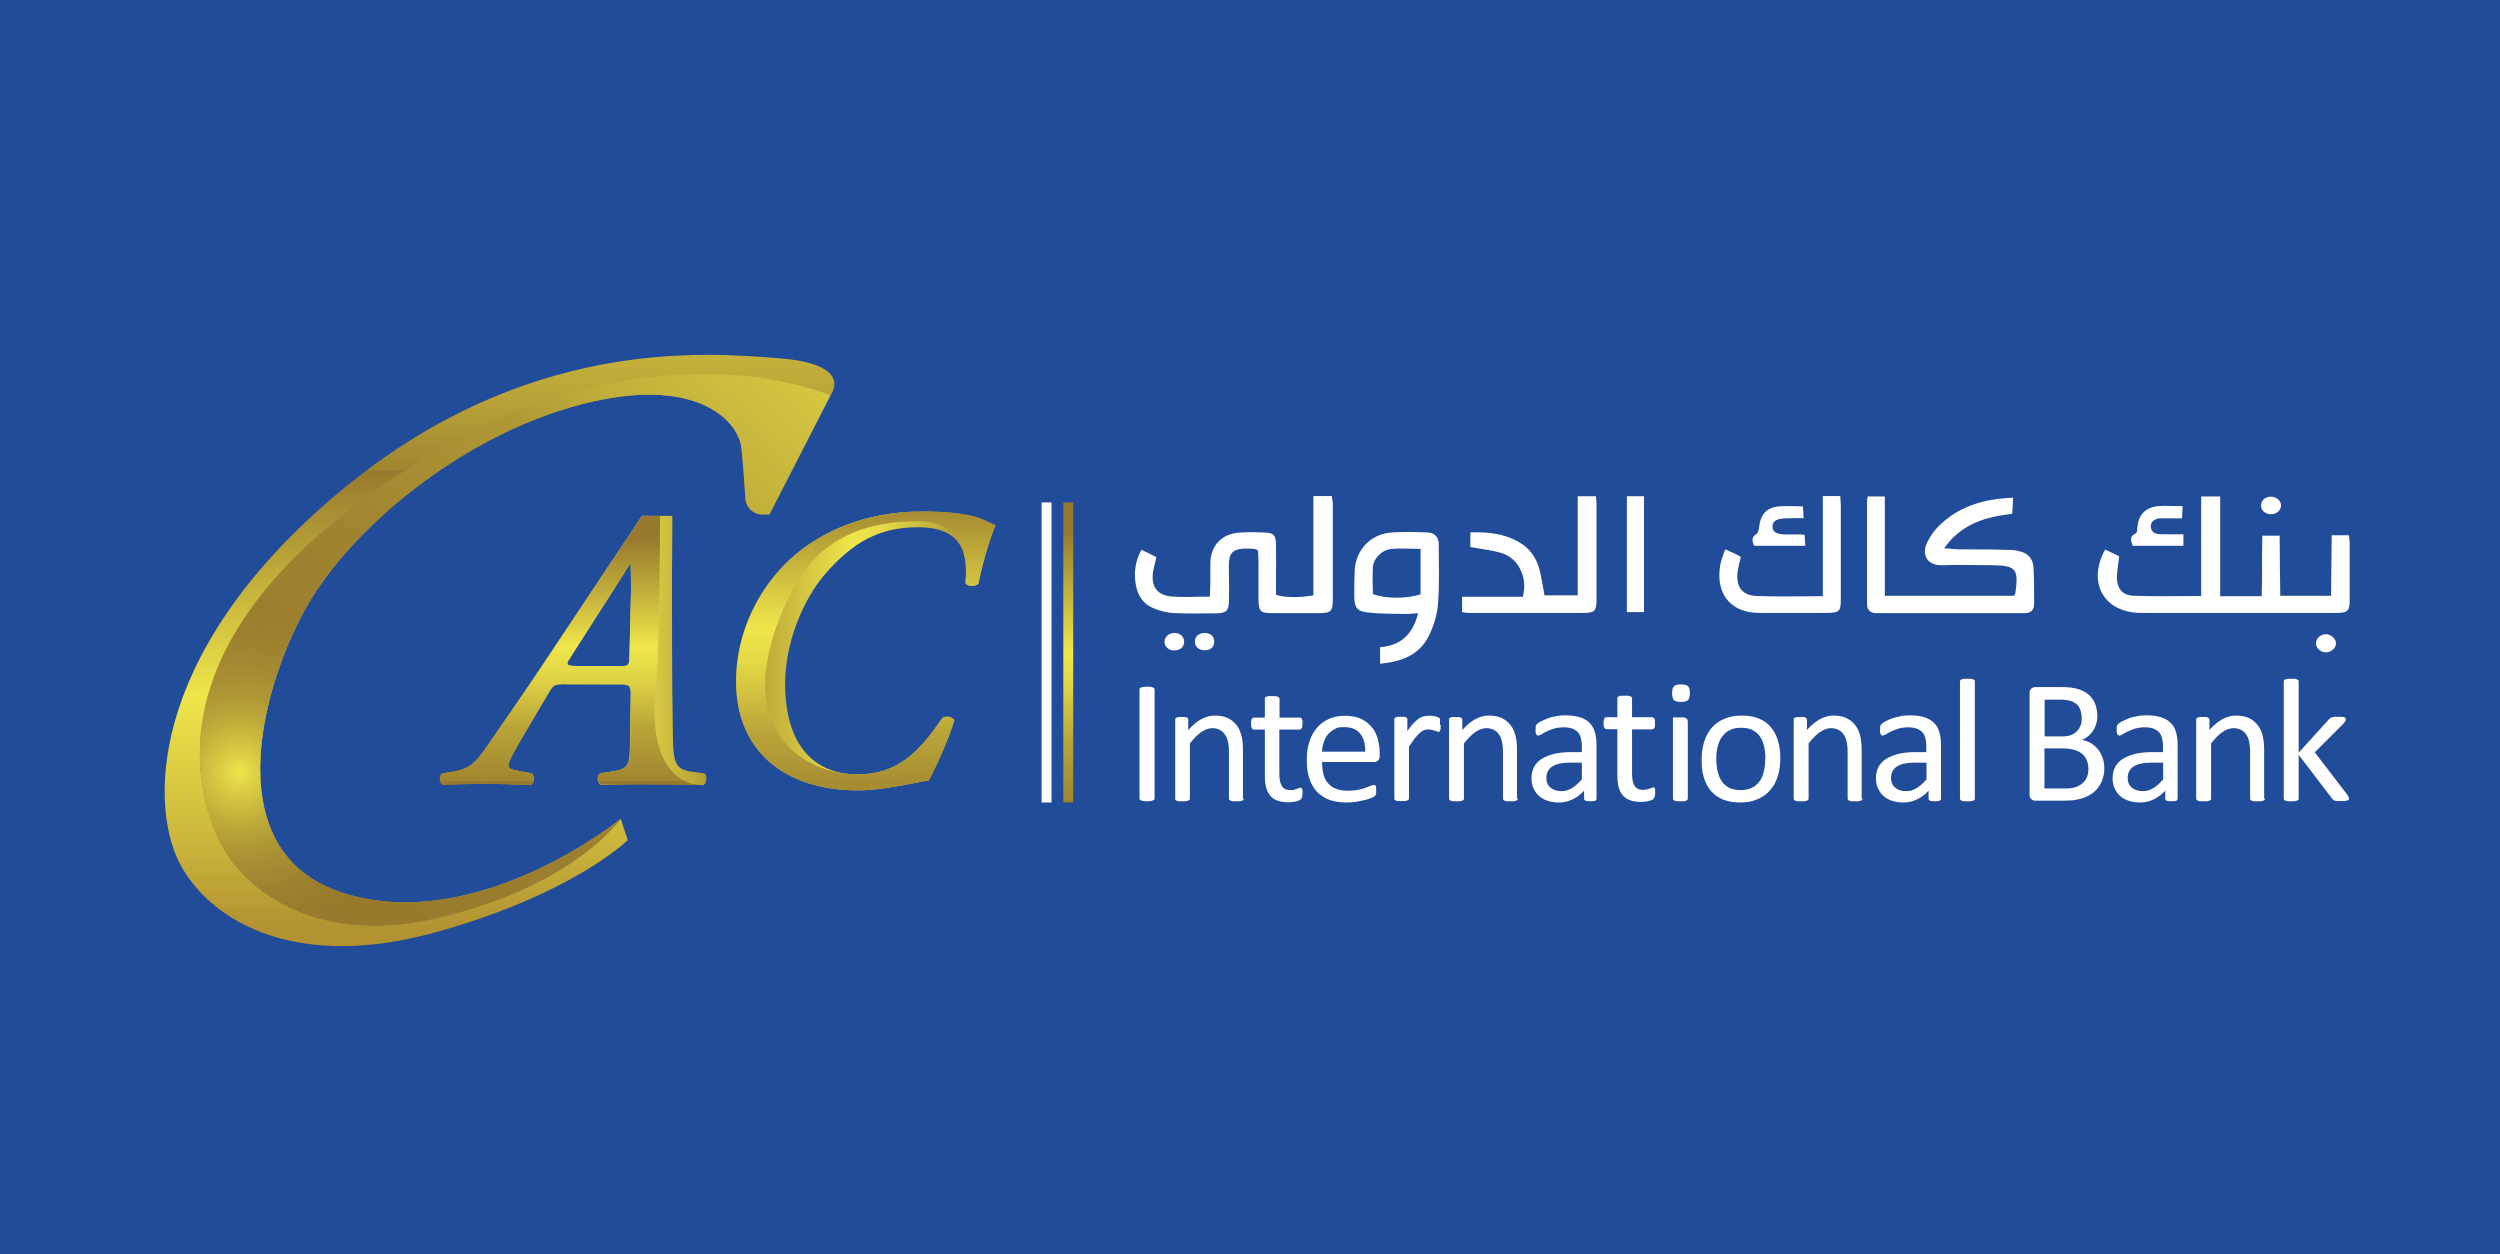 <?xml version="1.0" encoding="UTF-8"?> <svg xmlns="http://www.w3.org/2000/svg" xmlns:xlink="http://www.w3.org/1999/xlink" id="Layer_1" version="1.1" viewBox="0 0 1210.6 607.3"><defs><style> .st0 { fill: url(#linear-gradient2); } .st1 { fill: url(#linear-gradient1); } .st2 { fill: url(#linear-gradient3); } .st3 { fill: url(#linear-gradient6); } .st4 { fill: url(#linear-gradient5); } .st5 { fill: url(#linear-gradient4); } .st6 { fill: url(#radial-gradient); } .st7 { fill: url(#linear-gradient); } .st8 { fill: #214c99; } .st9 { fill: #fff; } </style><linearGradient id="linear-gradient" x1="219" y1="314.9" x2="368.1" y2="314.9" gradientUnits="userSpaceOnUse"><stop offset="0" stop-color="#98792d"></stop><stop offset=".5" stop-color="#eee64a"></stop><stop offset=".6" stop-color="#e3d846"></stop><stop offset=".8" stop-color="#baa438"></stop><stop offset=".9" stop-color="#a18530"></stop><stop offset="1" stop-color="#98792d"></stop></linearGradient><linearGradient id="linear-gradient1" x1="276.7" y1="378.4" x2="276.7" y2="248" gradientUnits="userSpaceOnUse"><stop offset="0" stop-color="#98792d"></stop><stop offset="0" stop-color="#a18530"></stop><stop offset=".2" stop-color="#baa438"></stop><stop offset=".4" stop-color="#e3d846"></stop><stop offset=".5" stop-color="#eee64a"></stop><stop offset=".9" stop-color="#98792d"></stop></linearGradient><linearGradient id="linear-gradient2" x1="335.9" y1="315.1" x2="490.3" y2="315.1" xlink:href="#linear-gradient"></linearGradient><linearGradient id="linear-gradient3" x1="419.2" y1="388.9" x2="419.2" y2="219.2" xlink:href="#linear-gradient1"></linearGradient><linearGradient id="linear-gradient4" x1="241.8" y1="118.2" x2="241.8" y2="482.6" gradientUnits="userSpaceOnUse"><stop offset="0" stop-color="#eee64a"></stop><stop offset="0" stop-color="#e3d846"></stop><stop offset=".2" stop-color="#baa438"></stop><stop offset=".3" stop-color="#a18530"></stop><stop offset=".3" stop-color="#98792d"></stop><stop offset=".6" stop-color="#eee64a"></stop><stop offset=".8" stop-color="#cbb43b"></stop><stop offset=".9" stop-color="#b49532"></stop><stop offset="1" stop-color="#ac892f"></stop></linearGradient><linearGradient id="linear-gradient5" x1="133.4" y1="434.3" x2="402.7" y2="124.6" gradientUnits="userSpaceOnUse"><stop offset="0" stop-color="#98792d"></stop><stop offset=".2" stop-color="#9a7c2d"></stop><stop offset=".4" stop-color="#a28530"></stop><stop offset=".6" stop-color="#ae9634"></stop><stop offset=".7" stop-color="#c1ad3a"></stop><stop offset=".9" stop-color="#d8ca42"></stop><stop offset="1" stop-color="#eee64a"></stop></linearGradient><radialGradient id="radial-gradient" cx="116.1" cy="373.9" fx="116.1" fy="373.9" r="95.3" gradientUnits="userSpaceOnUse"><stop offset="0" stop-color="#eee64a"></stop><stop offset=".4" stop-color="#c5b23c" stop-opacity=".5"></stop><stop offset=".9" stop-color="#98792d" stop-opacity="0"></stop></radialGradient><linearGradient id="linear-gradient6" x1="517.3" y1="387.9" x2="517.3" y2="243.1" xlink:href="#linear-gradient1"></linearGradient></defs><rect class="st8" x="-4.5" y="-1.5" width="1219.4" height="615"></rect><g><g><g><path class="st7" d="M273.9,331.3c-5.9,0-5.8.2-9,5.5l-12.8,21.7c-4.6,8-5.9,10.7-5.9,12.1s1.4,2.1,5,2.7l6.3,1.2c1.6,1.2,1.3,4.5-.4,5.7-8.2-.4-14.5-.6-22.4-.6s-13.8.2-20.3.6c-1.8-1.2-1.9-4.5-.4-5.7l4.9-.8c7.8-1.2,11-3.5,17.7-13.5,2.4-3.5,20.2-29.1,27.1-39.6l29.9-44.9c7.1-10.5,17.3-25.9,17.3-25.9h14.7s0,11.3-.2,28.1c0,25,0,50.1.4,75.1.1,17.7,1,19.7,10.8,20.9l4.7.6c1.2,1.4.9,4.7-.6,5.7-8.2-.4-16-.6-25.4-.6s-17.9.2-24,.6c-2.4-1-2.3-4.5-.7-5.7l5.2-.8c8.2-1.2,9.1-2.7,9.2-11.9l.4-25.9c0-4.1-.9-4.5-6-4.5h-25.6ZM300.3,322.6c3.9,0,4.5-.4,4.5-4.7l.8-33c0-4.3-.2-7.2-.2-11.9h-.4c-1.3,2.3-3.9,6.4-8.9,14.2l-20.3,31.8c-1.9,2.9-1.5,3.5,3.6,3.5h20.9Z"></path><path class="st1" d="M273.9,331.3c-5.9,0-5.8.2-9,5.5l-12.8,21.7c-4.6,8-5.9,10.7-5.9,12.1s1.4,2.1,5,2.7l6.3,1.2c1.6,1.2,1.3,4.5-.4,5.7-8.2-.4-14.5-.6-22.4-.6s-13.8.2-20.3.6c-1.8-1.2-1.9-4.5-.4-5.7l4.9-.8c7.8-1.2,11-3.5,17.7-13.5,2.4-3.5,20.2-29.1,27.1-39.6l29.9-44.9c7.1-10.5,17.3-25.9,17.3-25.9h8.7s0,64.1-1.9,80.7c-6,52.6,23.1,49.7,23.1,49.7,0,0-43.3-.5-49.4-.1-2.4-1-2.3-4.5-.7-5.7l5.2-.8c8.2-1.2,9.1-2.7,9.2-11.9l.4-25.9c0-4.1-.9-4.5-6-4.5h-25.6ZM300.3,322.6c3.9,0,4.5-.4,4.5-4.7l.8-33c0-4.3-.2-7.2-.2-11.9h-.4c-1.3,2.3-3.9,6.4-8.9,14.2l-20.3,31.8c-1.9,2.9-1.5,3.5,3.6,3.5h20.9Z"></path><path class="st0" d="M482.1,254.3c-3.6,8.8-6.5,19.5-8.3,28.3-1.1,1.6-5.8,1.6-6.3-.4,1.8-18.3-5.1-26.9-23-26.9s-31.2,6.6-45.4,23.2c-10,11.9-19.5,33-18.9,55,.9,29.5,15.8,41.5,35.1,41.5s29.9-10.9,40.9-27.3c1.9-1.2,4.7-.8,5.9,1-2.5,8.6-8,20.9-12.4,29.3-4.1.4-9.1,1.8-15.1,2.7-5.8,1-12,2-19.4,2-33.5,0-58-17.4-58.8-51.1-.5-25,11.1-47,26.3-60.9,13.9-12.7,35.6-23,63.5-23s30.4,4.9,35.9,6.6Z"></path><path class="st2" d="M482.1,254.3c-3.6,8.8-6.5,19.5-8.3,28.3-1.1,1.6-5.8,1.6-6.3-.4,1.8-18.3-5.1-29.8-23-29.8s-38,4-52.2,20.6c-10,11.9-22.4,38.5-21.8,60.5.9,29.5,25.6,41.5,44.9,41.5s29.9-10.9,40.9-27.3c1.9-1.2,4.7-.8,5.9,1-2.5,8.6-8,20.9-12.4,29.3-4.1.4-9.1,1.8-15.1,2.7-5.8,1-12,2-19.4,2-33.5,0-58-17.4-58.8-51.1-.5-25,11.1-47,26.3-60.9,13.9-12.7,35.6-23,63.5-23s30.4,4.9,35.9,6.6Z"></path></g><path class="st5" d="M300.4,396.7s-69.2,56.1-134,35.8c-64.8-20.3-37.7-108.1-14.5-144.4s74-77.7,129.2-92.2c55.2-14.5,76.2,7.3,77.9,20.8.6,5.2,1.5,17.1,2,24.9.3,4.2,3.8,7.5,8,7.5h3.6l29.5-57.6s12.2-15.1-24.7-18c-35.2-2.7-123.9-11.1-215.3,66.6-91.5,77.7-90,152.4-74,180,16,27.6,56.9,49.3,121.5,31.7,67.5-18.4,94.4-45,94.4-45l-3.4-10.2Z"></path><path class="st4" d="M300.4,396.7s-69.2,56.1-134,35.8c-64.8-20.3-37.7-108.1-14.5-144.4s74-77.7,129.2-92.2c55.2-14.5,76.2,7.3,77.9,20.8.6,5.2,1.5,17.1,2,24.9.3,4.2,3.8,7.5,8,7.5h3.6l29.5-57.6s-103.5-46.5-235.2,57.1c-94.3,74.2-69.1,140.7-60.7,158.5,10.4,22,44.3,51,103.3,38,67.8-15,91-48.4,91-48.4Z"></path><path class="st6" d="M300.4,396.7s-69.2,56.1-134,35.8c-64.8-20.3-37.7-108.1-14.5-144.4s74-77.7,129.2-92.2c55.2-14.5,76.2,7.3,77.9,20.8.6,5.2,1.5,17.1,2,24.9.3,4.2,3.8,7.5,8,7.5h3.6l29.5-57.6s-103.5-46.5-235.2,57.1c-94.3,74.2-69.1,140.7-60.7,158.5,10.4,22,44.3,51,103.3,38,67.8-15,91-48.4,91-48.4Z"></path></g><g><rect class="st9" x="504.4" y="243.3" width="4.8" height="145.3"></rect><rect class="st3" x="514.9" y="243.3" width="4.8" height="145.3"></rect></g><g><path class="st9" d="M559.1,386.6c0,.2,0,.4-.2.6-.1.2-.3.3-.6.4-.3,0-.7.2-1.1.3s-1.1.1-1.8.1-1.3,0-1.7-.1-.9-.2-1.1-.3c-.3,0-.5-.2-.6-.4-.1-.2-.2-.4-.2-.6v-52.7c0-.2,0-.4.2-.6s.3-.3.6-.4.7-.2,1.1-.3c.5,0,1-.1,1.7-.1s1.3,0,1.8.1.8.2,1.1.3c.3,0,.5.2.6.4.1.2.2.4.2.6v52.7Z"></path><path class="st9" d="M602.3,386.7c0,.2,0,.4-.2.6-.1.2-.3.3-.6.4-.3.1-.6.2-1.1.3s-1,0-1.7,0-1.3,0-1.7,0-.8-.1-1.1-.3-.4-.2-.6-.4c-.1-.2-.2-.3-.2-.6v-22.4c0-2.2-.2-3.9-.5-5.3-.3-1.3-.8-2.5-1.5-3.4-.7-1-1.5-1.7-2.5-2.2-1-.5-2.2-.8-3.6-.8s-3.5.6-5.3,1.9c-1.8,1.2-3.6,3.1-5.5,5.5v26.7c0,.2,0,.4-.2.6s-.3.3-.6.4-.6.2-1.1.3c-.5,0-1,0-1.7,0s-1.2,0-1.7,0c-.5,0-.8-.1-1.1-.3s-.5-.2-.6-.4-.1-.3-.1-.6v-38.2c0-.2,0-.4.1-.6s.3-.3.5-.4c.3-.1.6-.2,1-.3.4,0,.9,0,1.6,0s1.1,0,1.5,0c.4,0,.7.1,1,.3.2.1.4.3.5.4s.1.3.1.6v5c2.2-2.4,4.3-4.2,6.4-5.3s4.3-1.7,6.5-1.7,4.7.4,6.4,1.3c1.7.9,3.1,2,4.2,3.5,1.1,1.4,1.8,3.1,2.3,5.1.5,1.9.7,4.3.7,7v23.3Z"></path><path class="st9" d="M630.7,383.9c0,.8,0,1.5-.2,2-.1.5-.3.8-.5,1.1-.2.2-.6.4-1,.6s-1,.4-1.5.5c-.6.1-1.2.2-1.8.3-.7,0-1.3.1-2,.1-2,0-3.7-.3-5.1-.8-1.4-.5-2.6-1.3-3.5-2.4-.9-1.1-1.6-2.4-2-4-.4-1.6-.6-3.5-.6-5.7v-22.3h-5.3c-.4,0-.8-.2-1-.7-.3-.5-.4-1.2-.4-2.2s0-1,.1-1.4c0-.4.2-.7.3-.9s.3-.4.4-.5c.2,0,.4-.1.6-.1h5.3v-9.1c0-.2,0-.4.1-.6,0-.2.3-.3.6-.4.3-.1.6-.2,1.1-.3s1,0,1.7,0,1.3,0,1.7,0,.8.1,1.1.3c.3.1.4.3.6.4.1.2.2.4.2.6v9.1h9.8c.2,0,.4,0,.6.1s.3.3.4.5c.1.2.2.5.3.9s0,.8,0,1.4c0,1-.1,1.8-.4,2.2-.3.5-.6.7-1,.7h-9.8v21.3c0,2.6.4,4.6,1.2,6,.8,1.3,2.2,2,4.2,2s1.2,0,1.7-.2c.5-.1,1-.3,1.4-.4.4-.1.7-.3,1-.4.3-.1.5-.2.8-.2s.3,0,.4.1.2.2.3.4c0,.2.1.5.2.8s0,.8,0,1.3Z"></path><path class="st9" d="M668.1,365.9c0,1.1-.3,1.9-.8,2.4-.6.5-1.2.7-1.9.7h-25.2c0,2.1.2,4,.6,5.7.4,1.7,1.1,3.2,2.1,4.4,1,1.2,2.3,2.2,3.9,2.8,1.6.7,3.5,1,5.8,1s3.4-.2,4.9-.4c1.4-.3,2.7-.6,3.7-1,1-.4,1.9-.7,2.6-1,.7-.3,1.2-.4,1.5-.4s.4,0,.5.1.3.2.4.4c0,.2.1.5.2.8,0,.4,0,.8,0,1.3s0,.7,0,1c0,.3,0,.5-.1.7s-.1.4-.2.6-.2.3-.4.5c-.2.2-.6.4-1.4.8s-1.8.7-3,1c-1.2.3-2.6.6-4.2.9-1.6.3-3.3.4-5.1.4-3.1,0-5.9-.4-8.3-1.3-2.4-.9-4.3-2.2-6-3.9-1.6-1.7-2.8-3.9-3.7-6.5s-1.2-5.6-1.2-9.1.4-6.2,1.3-8.8c.8-2.6,2.1-4.8,3.7-6.7,1.6-1.8,3.5-3.2,5.8-4.2s4.8-1.5,7.6-1.5,5.6.5,7.7,1.4c2.1,1,3.8,2.3,5.2,3.9s2.4,3.5,3,5.7c.6,2.2,1,4.5,1,7v1.3ZM661.1,363.9c0-3.7-.7-6.6-2.5-8.7-1.7-2.1-4.3-3.1-7.7-3.1s-3.3.3-4.6,1c-1.3.6-2.4,1.5-3.3,2.6-.9,1.1-1.6,2.3-2,3.8-.5,1.4-.8,2.9-.8,4.5h20.8Z"></path><path class="st9" d="M697.6,351c0,.6,0,1.1,0,1.6s0,.8-.2,1c0,.2-.2.4-.3.6s-.3.2-.5.2-.5,0-.8-.2c-.3-.1-.7-.3-1.1-.4s-.9-.2-1.4-.4c-.5-.1-1.1-.2-1.7-.2s-1.4.1-2.1.4c-.7.3-1.4.8-2.1,1.4-.7.7-1.5,1.5-2.4,2.6-.8,1.1-1.7,2.4-2.7,3.9v25.1c0,.2,0,.4-.2.6s-.3.3-.6.4c-.3.1-.6.2-1.1.3-.4,0-1,0-1.7,0s-1.2,0-1.7,0c-.5,0-.8-.1-1.1-.3-.3-.1-.5-.2-.6-.4-.1-.2-.1-.3-.1-.6v-38.2c0-.2,0-.4.1-.6s.3-.3.5-.4.6-.2,1-.3c.4,0,.9,0,1.6,0s1.1,0,1.5,0c.4,0,.7.1,1,.3s.4.3.5.4c0,.2.1.3.1.6v5.6c1-1.5,2-2.8,2.9-3.7s1.8-1.7,2.6-2.3c.8-.6,1.6-.9,2.4-1.1s1.6-.3,2.4-.3.8,0,1.3,0,1,.1,1.5.2c.5.1,1,.2,1.4.4.4.1.7.3.9.4s.3.3.3.4.1.3.1.5c0,.2,0,.5,0,.9,0,.4,0,.9,0,1.5Z"></path><path class="st9" d="M735,386.7c0,.2,0,.4-.2.6s-.3.3-.6.4c-.3.1-.6.2-1.1.3s-1,0-1.7,0-1.3,0-1.7,0c-.5,0-.8-.1-1.1-.3-.3-.1-.4-.2-.6-.4s-.2-.3-.2-.6v-22.4c0-2.2-.2-3.9-.5-5.3-.3-1.3-.8-2.5-1.5-3.4-.6-1-1.5-1.7-2.5-2.2-1-.5-2.2-.8-3.6-.8s-3.5.6-5.3,1.9-3.6,3.1-5.5,5.5v26.7c0,.2,0,.4-.2.6s-.3.3-.6.4c-.3.1-.6.2-1.1.3-.5,0-1,0-1.7,0s-1.2,0-1.7,0c-.5,0-.8-.1-1.1-.3s-.5-.2-.6-.4c-.1-.2-.2-.3-.2-.6v-38.2c0-.2,0-.4.1-.6s.3-.3.5-.4.6-.2,1-.3c.4,0,.9,0,1.6,0s1.1,0,1.5,0c.4,0,.7.1,1,.3s.4.3.5.4.2.3.2.6v5c2.1-2.4,4.3-4.2,6.4-5.3,2.1-1.1,4.3-1.7,6.5-1.7s4.7.4,6.4,1.3c1.7.9,3.1,2,4.2,3.5,1.1,1.4,1.8,3.1,2.3,5.1.5,1.9.7,4.3.7,7v23.3Z"></path><path class="st9" d="M773.1,386.7c0,.3-.1.6-.3.8s-.5.3-.9.4c-.4,0-1,.1-1.7.1s-1.3,0-1.8-.1-.8-.2-1-.4-.3-.4-.3-.8v-3.8c-1.7,1.8-3.5,3.2-5.6,4.2-2.1,1-4.2,1.5-6.5,1.5s-3.8-.3-5.5-.8c-1.6-.5-3-1.3-4.2-2.3-1.1-1-2-2.2-2.7-3.7-.6-1.4-1-3.1-1-4.9s.4-4,1.3-5.6c.9-1.6,2.1-2.9,3.8-3.9,1.6-1,3.7-1.8,6-2.4,2.4-.5,5-.8,8-.8h5.3v-3c0-1.5-.2-2.8-.5-3.9-.3-1.1-.8-2.1-1.5-2.8-.7-.7-1.6-1.3-2.7-1.7-1.1-.4-2.5-.6-4.1-.6s-3.3.2-4.6.6c-1.4.4-2.6.9-3.6,1.4-1,.5-1.9.9-2.6,1.4-.7.4-1.2.6-1.5.6s-.4,0-.6-.2c-.2-.1-.3-.3-.4-.5s-.2-.5-.3-.9,0-.7,0-1.2c0-.7,0-1.3.1-1.7,0-.4.3-.8.7-1.2.4-.4,1-.8,2-1.3.9-.5,2-.9,3.2-1.4s2.5-.7,4-1c1.4-.3,2.9-.4,4.4-.4,2.7,0,5.1.3,7,.9,1.9.6,3.5,1.5,4.7,2.7,1.2,1.2,2.1,2.7,2.6,4.5.5,1.8.8,3.9.8,6.2v25.8ZM766.1,369.3h-6c-1.9,0-3.6.2-5,.5-1.4.3-2.6.8-3.5,1.4-.9.6-1.6,1.4-2.1,2.3-.4.9-.7,1.9-.7,3.1,0,2,.6,3.6,1.9,4.7s3,1.8,5.3,1.8,3.5-.5,5.1-1.4c1.6-.9,3.2-2.4,4.9-4.3v-8.1Z"></path><path class="st9" d="M801.3,381.8c0-.2-.2-.3-.3-.4-.1,0-.3-.1-.4-.1-.2,0-.5,0-.8.2-.3.1-.6.3-1,.4-.4.1-.9.3-1.4.4-.5.1-1.1.2-1.7.2-2,0-3.4-.7-4.2-2-.8-1.3-1.2-3.3-1.2-6v-21.3h9.5c.9,0,1.6-.7,1.6-1.6v-2.7c0-.9-.7-1.6-1.6-1.6h-9.5v-9.1c0-.2,0-.4-.2-.6s-.3-.3-.6-.4c-.3-.1-.6-.2-1.1-.3s-1,0-1.7,0-1.2,0-1.7,0c-.5,0-.8.1-1.1.3s-.5.3-.6.4-.1.4-.1.6v9.1h-5.3c-.2,0-.4,0-.6.1s-.3.3-.4.5c-.1.2-.2.5-.3.9s-.1.8-.1,1.4c0,1,.1,1.8.4,2.2.3.5.6.7,1,.7h5.3v22.3c0,2.2.2,4.1.6,5.7.4,1.6,1.1,3,2,4,.9,1.1,2.1,1.9,3.5,2.4,1.4.5,3.1.8,5.1.8s1.3,0,2-.1c.7,0,1.3-.2,1.8-.3.6-.1,1.1-.3,1.6-.5.5-.2.8-.4,1-.7s.4-.6.5-1.1c.1-.5.2-1.1.2-1.9s0-.9,0-1.3c0-.3-.1-.6-.2-.8Z"></path><path class="st9" d="M816.6,348c-.3-.4-.9-.6-1.7-.6h-4.8v39.3c0,.2,0,.4.2.6s.3.3.6.4.6.2,1.1.3c.5,0,1,0,1.7,0s1.2,0,1.7,0c.5,0,.8-.1,1.1-.3s.5-.2.6-.4.2-.3.2-.6v-37.1c0-.7-.2-1.3-.5-1.7Z"></path><path class="st9" d="M862.1,367.2c0,3.1-.4,6-1.2,8.6-.8,2.6-2,4.9-3.7,6.8-1.6,1.9-3.7,3.4-6.1,4.4-2.4,1.1-5.3,1.6-8.5,1.6s-5.9-.5-8.2-1.4c-2.3-.9-4.3-2.3-5.8-4.1-1.6-1.8-2.7-3.9-3.5-6.5-.8-2.5-1.1-5.4-1.1-8.7s.4-6,1.2-8.6c.8-2.6,2-4.9,3.6-6.8,1.6-1.9,3.7-3.4,6.1-4.4,2.4-1,5.3-1.6,8.5-1.6s5.9.5,8.2,1.4c2.3.9,4.3,2.3,5.8,4.1,1.6,1.8,2.7,3.9,3.5,6.5.8,2.5,1.2,5.4,1.2,8.6ZM854.9,367.6c0-2.1-.2-4-.6-5.9-.4-1.8-1-3.5-1.9-4.8-.9-1.4-2.1-2.5-3.6-3.3-1.5-.8-3.4-1.2-5.7-1.2s-3.9.4-5.4,1.1c-1.5.7-2.7,1.8-3.7,3.1-1,1.3-1.7,2.9-2.2,4.8-.5,1.8-.7,3.9-.7,6s.2,4.1.6,5.9c.4,1.8,1,3.4,1.9,4.8.9,1.4,2.1,2.5,3.6,3.3,1.5.8,3.4,1.2,5.7,1.2s3.8-.4,5.4-1.1c1.5-.7,2.8-1.8,3.7-3.1,1-1.3,1.7-2.9,2.1-4.8.5-1.8.7-3.9.7-6.1Z"></path><path class="st9" d="M901.9,386.7c0,.2,0,.4-.2.6s-.3.3-.6.4c-.3.1-.6.2-1.1.3s-1,0-1.7,0-1.3,0-1.7,0c-.5,0-.8-.1-1.1-.3-.3-.1-.4-.2-.6-.4s-.2-.3-.2-.6v-22.4c0-2.2-.2-3.9-.5-5.3-.3-1.3-.8-2.5-1.5-3.4-.6-1-1.5-1.7-2.5-2.2-1-.5-2.2-.8-3.6-.8s-3.5.6-5.3,1.9-3.6,3.1-5.5,5.5v26.7c0,.2,0,.4-.2.6s-.3.3-.6.4c-.3.1-.6.2-1.1.3-.5,0-1,0-1.7,0s-1.2,0-1.7,0c-.5,0-.8-.1-1.1-.3s-.5-.2-.6-.4c-.1-.2-.2-.3-.2-.6v-38.2c0-.2,0-.4.1-.6s.3-.3.5-.4.6-.2,1-.3c.4,0,.9,0,1.6,0s1.1,0,1.5,0c.4,0,.7.1,1,.3s.4.3.5.4.2.3.2.6v5c2.1-2.4,4.3-4.2,6.4-5.3,2.1-1.1,4.3-1.7,6.5-1.7s4.7.4,6.4,1.3c1.7.9,3.1,2,4.2,3.5,1.1,1.4,1.8,3.1,2.3,5.1.5,1.9.7,4.3.7,7v23.3Z"></path><path class="st9" d="M939.9,386.7c0,.3-.1.6-.3.8s-.5.3-.9.4c-.4,0-1,.1-1.7.1s-1.3,0-1.8-.1-.8-.2-1-.4-.3-.4-.3-.8v-3.8c-1.7,1.8-3.5,3.2-5.6,4.2-2.1,1-4.2,1.5-6.5,1.5s-3.8-.3-5.5-.8c-1.6-.5-3-1.3-4.2-2.3-1.1-1-2-2.2-2.7-3.7-.6-1.4-1-3.1-1-4.9s.4-4,1.3-5.6c.9-1.6,2.1-2.9,3.8-3.9,1.6-1,3.7-1.8,6-2.4,2.4-.5,5-.8,8-.8h5.3v-3c0-1.5-.2-2.8-.5-3.9-.3-1.1-.8-2.1-1.5-2.8-.7-.7-1.6-1.3-2.7-1.7-1.1-.4-2.5-.6-4.1-.6s-3.3.2-4.6.6c-1.4.4-2.6.9-3.6,1.4-1,.5-1.9.9-2.6,1.4-.7.4-1.2.6-1.5.6s-.4,0-.6-.2c-.2-.1-.3-.3-.4-.5s-.2-.5-.3-.9,0-.7,0-1.2c0-.7,0-1.3.1-1.7,0-.4.3-.8.7-1.2.4-.4,1-.8,2-1.3.9-.5,2-.9,3.2-1.4,1.2-.4,2.5-.7,4-1,1.4-.3,2.9-.4,4.4-.4,2.7,0,5.1.3,7,.9,1.9.6,3.5,1.5,4.7,2.7,1.2,1.2,2.1,2.7,2.6,4.5.5,1.8.8,3.9.8,6.2v25.8ZM933,369.3h-6c-1.9,0-3.6.2-5,.5-1.4.3-2.6.8-3.5,1.4-.9.6-1.6,1.4-2.1,2.3-.4.9-.7,1.9-.7,3.1,0,2,.6,3.6,1.9,4.7,1.3,1.2,3,1.8,5.3,1.8s3.5-.5,5.1-1.4c1.6-.9,3.2-2.4,4.9-4.3v-8.1Z"></path><path class="st9" d="M956.3,386.7c0,.2,0,.4-.2.6s-.3.3-.6.4c-.3.1-.6.2-1.1.3-.5,0-1,0-1.7,0s-1.2,0-1.7,0c-.5,0-.8-.1-1.1-.3s-.5-.2-.6-.4c-.1-.2-.2-.3-.2-.6v-56.7c0-.2,0-.4.2-.6,0-.2.3-.3.6-.4s.6-.2,1.1-.3c.5,0,1,0,1.7,0s1.3,0,1.7,0c.5,0,.8.1,1.1.3.3.1.4.3.6.4s.2.4.2.6v56.7Z"></path><path class="st9" d="M1019,372c0,1.7-.2,3.3-.7,4.8-.4,1.5-1.1,2.8-1.8,3.9-.8,1.2-1.7,2.2-2.9,3.1-1.1.9-2.4,1.6-3.8,2.2-1.4.6-2.9,1-4.5,1.3-1.6.3-3.4.4-5.5.4h-14.3c-.7,0-1.3-.2-1.8-.7-.6-.4-.9-1.2-.9-2.3v-49c0-1.1.3-1.9.9-2.3.6-.4,1.2-.7,1.8-.7h12.5c3.3,0,6,.3,8.1.9,2.1.6,3.8,1.5,5.2,2.7,1.4,1.2,2.5,2.6,3.2,4.4.7,1.7,1.1,3.7,1.1,5.9s-.2,2.5-.5,3.7c-.3,1.2-.8,2.3-1.4,3.3-.6,1-1.4,1.9-2.3,2.7-.9.8-2,1.4-3.2,2,1.5.3,2.9.8,4.2,1.5,1.3.8,2.4,1.7,3.4,2.9,1,1.2,1.7,2.5,2.3,4.1.6,1.6.9,3.3.9,5.1ZM1008,347.4c0-1.3-.2-2.5-.6-3.6-.4-1.1-.9-2-1.7-2.7-.8-.7-1.8-1.3-3.1-1.7-1.3-.4-2.9-.6-5-.6h-7.5v17.8h8.3c1.9,0,3.4-.2,4.6-.7,1.2-.5,2.1-1.2,2.9-2,.8-.8,1.3-1.8,1.7-2.9.4-1.1.5-2.3.5-3.5ZM1011.3,372.4c0-1.6-.3-3.1-.8-4.3-.5-1.2-1.3-2.3-2.3-3.1-1-.8-2.3-1.5-3.8-1.9-1.5-.4-3.4-.7-5.7-.7h-8.7v19.4h10.6c1.7,0,3.1-.2,4.4-.6,1.2-.4,2.3-1,3.3-1.8.9-.8,1.7-1.7,2.2-2.9.5-1.2.8-2.5.8-4Z"></path><path class="st9" d="M1054.5,386.7c0,.3-.1.6-.3.8s-.5.3-.9.4c-.4,0-1,.1-1.7.1s-1.3,0-1.8-.1-.8-.2-1-.4-.3-.4-.3-.8v-3.8c-1.7,1.8-3.5,3.2-5.6,4.2-2.1,1-4.2,1.5-6.5,1.5s-3.8-.3-5.5-.8c-1.6-.5-3-1.3-4.2-2.3-1.1-1-2-2.2-2.7-3.7-.6-1.4-1-3.1-1-4.9s.4-4,1.3-5.6c.9-1.6,2.1-2.9,3.8-3.9,1.6-1,3.7-1.8,6-2.4,2.4-.5,5-.8,8-.8h5.3v-3c0-1.5-.2-2.8-.5-3.9-.3-1.1-.8-2.1-1.5-2.8-.7-.7-1.6-1.3-2.7-1.7-1.1-.4-2.5-.6-4.1-.6s-3.3.2-4.6.6c-1.4.4-2.6.9-3.6,1.4-1,.5-1.9.9-2.6,1.4-.7.4-1.2.6-1.5.6s-.4,0-.6-.2c-.2-.1-.3-.3-.4-.5s-.2-.5-.3-.9,0-.7,0-1.2c0-.7,0-1.3.1-1.7,0-.4.3-.8.7-1.2.4-.4,1-.8,2-1.3.9-.5,2-.9,3.2-1.4s2.5-.7,4-1c1.4-.3,2.9-.4,4.4-.4,2.7,0,5.1.3,7,.9,1.9.6,3.5,1.5,4.7,2.7,1.2,1.2,2.1,2.7,2.6,4.5.5,1.8.8,3.9.8,6.2v25.8ZM1047.6,369.3h-6c-1.9,0-3.6.2-5,.5-1.4.3-2.6.8-3.5,1.4-.9.6-1.6,1.4-2.1,2.3-.4.9-.7,1.9-.7,3.1,0,2,.6,3.6,1.9,4.7s3,1.8,5.3,1.8,3.5-.5,5.1-1.4c1.6-.9,3.2-2.4,4.9-4.3v-8.1Z"></path><path class="st9" d="M1096.8,386.7c0,.2,0,.4-.2.6s-.3.3-.6.4c-.3.1-.6.2-1.1.3s-1,0-1.7,0-1.3,0-1.7,0c-.5,0-.8-.1-1.1-.3-.3-.1-.4-.2-.6-.4s-.2-.3-.2-.6v-22.4c0-2.2-.2-3.9-.5-5.3-.3-1.3-.8-2.5-1.5-3.4-.6-1-1.5-1.7-2.5-2.2-1-.5-2.2-.8-3.6-.8s-3.5.6-5.3,1.9c-1.8,1.2-3.6,3.1-5.5,5.5v26.7c0,.2,0,.4-.2.6s-.3.3-.6.4c-.3.1-.6.2-1.1.3-.5,0-1,0-1.7,0s-1.2,0-1.7,0c-.5,0-.8-.1-1.1-.3s-.5-.2-.6-.4c-.1-.2-.2-.3-.2-.6v-38.2c0-.2,0-.4.1-.6s.3-.3.5-.4.6-.2,1-.3c.4,0,.9,0,1.6,0s1.1,0,1.5,0c.4,0,.7.1,1,.3s.4.3.5.4.2.3.2.6v5c2.1-2.4,4.3-4.2,6.4-5.3,2.1-1.1,4.3-1.7,6.5-1.7s4.7.4,6.4,1.3c1.7.9,3.1,2,4.2,3.5,1.1,1.4,1.8,3.1,2.3,5.1.5,1.9.7,4.3.7,7v23.3Z"></path><path class="st9" d="M1137.5,386.6c0,.2,0,.4-.2.6-.1.2-.3.3-.6.4s-.6.2-1.1.3c-.5,0-1.1,0-1.8,0s-1.4,0-1.9,0c-.5,0-.9-.1-1.3-.2-.3,0-.6-.2-.8-.4s-.4-.4-.6-.7l-16.1-21.1v21.2c0,.2,0,.4-.2.6s-.3.3-.6.4c-.3.1-.6.2-1.1.3-.5,0-1,0-1.7,0s-1.2,0-1.7,0c-.5,0-.8-.1-1.1-.3s-.5-.2-.6-.4c-.1-.2-.2-.3-.2-.6v-56.7c0-.2,0-.4.2-.6,0-.2.3-.3.6-.4s.6-.2,1.1-.3c.5,0,1,0,1.7,0s1.3,0,1.7,0c.5,0,.8.1,1.1.3.3.1.4.3.6.4s.2.4.2.6v34.5l14.4-15.9c.2-.3.5-.5.7-.7s.6-.3.9-.5c.4-.1.8-.2,1.3-.3.5,0,1.1,0,1.7,0s1.3,0,1.8,0c.5,0,.9.1,1.2.2s.5.2.6.4.2.4.2.6,0,.7-.3,1c-.2.3-.5.7-.9,1.2l-13.8,13.8,15.5,20.2c.4.5.6.9.8,1.2.2.3.2.6.2.8Z"></path></g><path class="st9" d="M818.3,335.6c0,1.6-.3,2.8-.9,3.4-.6.6-1.8.9-3.4.9s-2.8-.3-3.4-.9c-.6-.6-.9-1.7-.9-3.3s.3-2.8.9-3.4c.6-.6,1.8-.9,3.4-.9s2.8.3,3.4.9c.6.6.9,1.7.9,3.3Z"></path><g><path class="st9" d="M1075,288.7h20.2c.4-9.7,0-19.4.3-29.3h8.4c0,9.6.2,19.2.3,29.1h24.6c.1-9.8.2-19.4.3-29.3h8.3c.2,1.3.4,2.7.4,4,0,9,0,18.1,0,27.1,0,5.6-.9,6.5-6.5,6.5-16.3,0-32.6,0-48.9,0-14.2,0-28.3,0-42.5,0-1.2,0-2.5,0-3.7,0-17.5-.4-25.6-14.7-16.8-30.7,2.3,1.1,4.6,2.2,6.8,3.3-.4,3.7-1.1,7-1.1,10.3,0,5.2,2.7,8.6,8,8.8,10.8.4,21.5.1,32.8.1v-48.2h9.2v48.3Z"></path><path class="st9" d="M975.3,288.5c.4-.7.5-.8.6-1,1.7-12.2.4-13.7-11.7-13.8-8,0-16-.3-23.9,0-6.7.2-10.3-4.8-6.9-11.4,1.3-2.5,2.9-4.9,4.8-6.9,9.8-10.2,22.2-13.8,36.6-14.4-.1,2.7-.2,5.1-.4,7.8-12.8,1.5-24.5,4.7-33,16.7,2.9.2,4.7.4,6.6.5,8.5.1,17,0,25.5.3,2.1,0,4.2.5,6.2,1.2,3.3,1.3,4.9,4.2,5,7.5.3,5.8.3,11.7.3,17.5,0,2.8-1.5,4.3-4.2,4.4-1.2,0-2.5,0-3.7,0-21.8,0-43.6,0-65.4,0-1.2,0-2.5,0-3.7,0-2.5-.2-3.8-1.7-3.9-4.1,0-.5,0-1.1,0-1.6,0-16.1,0-32.2,0-48.4,0-.7.2-1.4.3-2.4h8.3v48.1h62.7Z"></path><path class="st9" d="M636.2,240.2h8.7c.2,1.4.5,2.8.5,4.1,0,15.2,0,30.5,0,45.7,0,6-.8,6.9-6.7,6.9-7.6,0-15.2,0-22.9,0-5.5,0-6.3-.9-6.4-6.6,0-6.2,0-12.4,0-18.6,0-1.7-.2-3.5-.2-5.1-.8-.3-1.2-.7-1.7-.8-12-.9-12.7,1.8-12.4,11.5.1,4.4.1,8.9,0,13.3,0,5.2-1.2,6.3-6.2,6.4-6.7,0-13.5.2-20.2-.1-3.5-.2-7-1-10.2-2.4-4.5-1.8-7.3-5.6-8.3-10.4-1.3-6-.7-11.9,2.5-17.9,2.5,1.2,4.8,2.3,7.3,3.6-.6,2.4-1.2,4.5-1.6,6.8-1.2,7.4,1.9,11.8,9.4,12.3,5.8.4,11.6,0,18.1,0,0-2.6.2-4.8.2-7,0-3.2,0-6.4,0-9.6.4-8.4,5.6-13.8,14.1-14.4,4.2-.3,8.5-.2,12.7,0,3.7.1,4.9,1.4,5,5.4.1,6.4,0,12.8,0,19.1,0,1.9,0,3.9,0,5.6,3.6,1.4,11.1,1.5,18.1.3v-48Z"></path><path class="st9" d="M763.9,240.3h8.9c.1,1.5.3,2.7.3,3.9,0,15.4,0,30.8,0,46.2,0,5.4-1,6.4-6,6.4-18.8,0-37.5,0-56.3,0-.9,0-1.7-.2-2.8-.4v-7.4h29.4c2.5-9-1.9-18.5-10-21.1-4.8-1.5-10-2-15.4-3v-7.1c8.5-.3,16.5.6,23.7,4.8,5.2,3,8.3,7.6,9.8,13.3,1,3.9,1.6,8,2.4,12.4h16.1v-48Z"></path><path class="st9" d="M668.3,321.3v-7.9c10-.8,15.9-6.2,18.4-16.5-2.1.2-3.7.4-5.3.4-6.3-.1-12.7,0-19-.7-5.5-.6-6.6-2.5-6.6-8.2,0-4.1,0-8.1.2-12.2.6-10.3,8-17.8,18.3-18.4,5.5-.3,11-.2,16.4,0,3.9.1,6,2,6,5.9,0,9.7.4,19.5-.4,29.1-.4,5.1-2.1,10.5-4.4,15.1-4.6,9.3-13.2,12.5-23.5,13.5ZM687.9,288v-22.2c-5,0-9.6-.4-14.1,0-4.7.5-8.7,4.5-9,9-.3,4.3,0,8.7,0,12.9,6.5,2.3,15.9,2.3,23.2.1Z"></path><path class="st9" d="M835.4,266c2.1,1,3.7,1.6,5.3,2.4.8.4,1.5.9,2.3,1.3-.6,2.6-1.3,4.9-1.6,7.4-.8,7,2.2,11.2,9.1,11.5,10.5.4,21.1.1,32.2.1v-48.5h8.4c.1,1.7.3,3.1.3,4.5,0,15,0,30.1,0,45.1,0,6.4-.6,6.9-7,7-10.1,0-20.2,0-30.3,0-2.5,0-5,0-7.4-.5-10.5-2.1-15.7-10.6-13.7-22.6.4-2.5,1.5-5,2.4-7.7Z"></path><path class="st9" d="M787.8,240.3h8.3v56.1h-8.3v-56.1Z"></path><path class="st9" d="M1056.9,245.2c-.1,2.2-.2,3.7-.3,5.8-2.7,0-5.2,0-7.6,0-1.1,0-2.1,0-3.2,0-2.3.3-4.3,1.4-4.3,3.9,0,2.5,2,3.7,4.3,3.8,3.7.1,7.4,0,11.5,0v5.6h-24.6c-.7-2.3-1.9-4.6,1.6-6,.5-.2.6-1.9.7-2.9.5-6.1,3.9-9.7,10-10.3,3.7-.3,7.4,0,11.8,0Z"></path><path class="st9" d="M873.9,259.1c0,1.7.2,3.2.3,5.2h-24.8c-.6-1.9-1.8-3.9,1.1-5.7.8-.5,1.1-2,1.3-3.1.7-6.5,3.6-9.8,9.8-10.3,3.6-.3,7.3,0,11.4,0,.1,1.8.3,3.4.4,5.7-3.1,0-5.8,0-8.5.1-4.6,0-6.8,1.5-6.6,4.2.2,2.5,2.1,3.6,6.6,3.6,2.5,0,4.9,0,7.4,0,.3,0,.7.1,1.8.3Z"></path><path class="st9" d="M1099.7,249c-2.8,0-4.9-1.9-4.8-4.3,0-2.3,2-4.1,4.5-4.2,2.7-.1,5,1.7,5.2,4.1.1,2.3-2.1,4.4-4.8,4.4Z"></path><path class="st9" d="M1131.2,311.5c0,2.3-2.3,4.4-5,4.4-2.4,0-4.5-1.9-4.7-4.1-.2-2.4,2.1-4.7,4.7-4.7,2.5,0,5,2.2,5,4.5Z"></path><path class="st9" d="M568.6,315c-2.6,0-4.6-1.8-4.7-4.1,0-2.5,2.1-4.4,4.9-4.4,2.8,0,4.8,2,4.6,4.6-.2,2.4-2.1,3.9-4.8,3.8Z"></path><path class="st9" d="M583.6,314.9c-2.9.1-5-1.6-5-4.2,0-2.4,1.8-4.1,4.5-4.2,3-.1,4.9,1.6,4.9,4.2,0,2.5-1.7,4.1-4.4,4.2Z"></path></g></g></svg> 